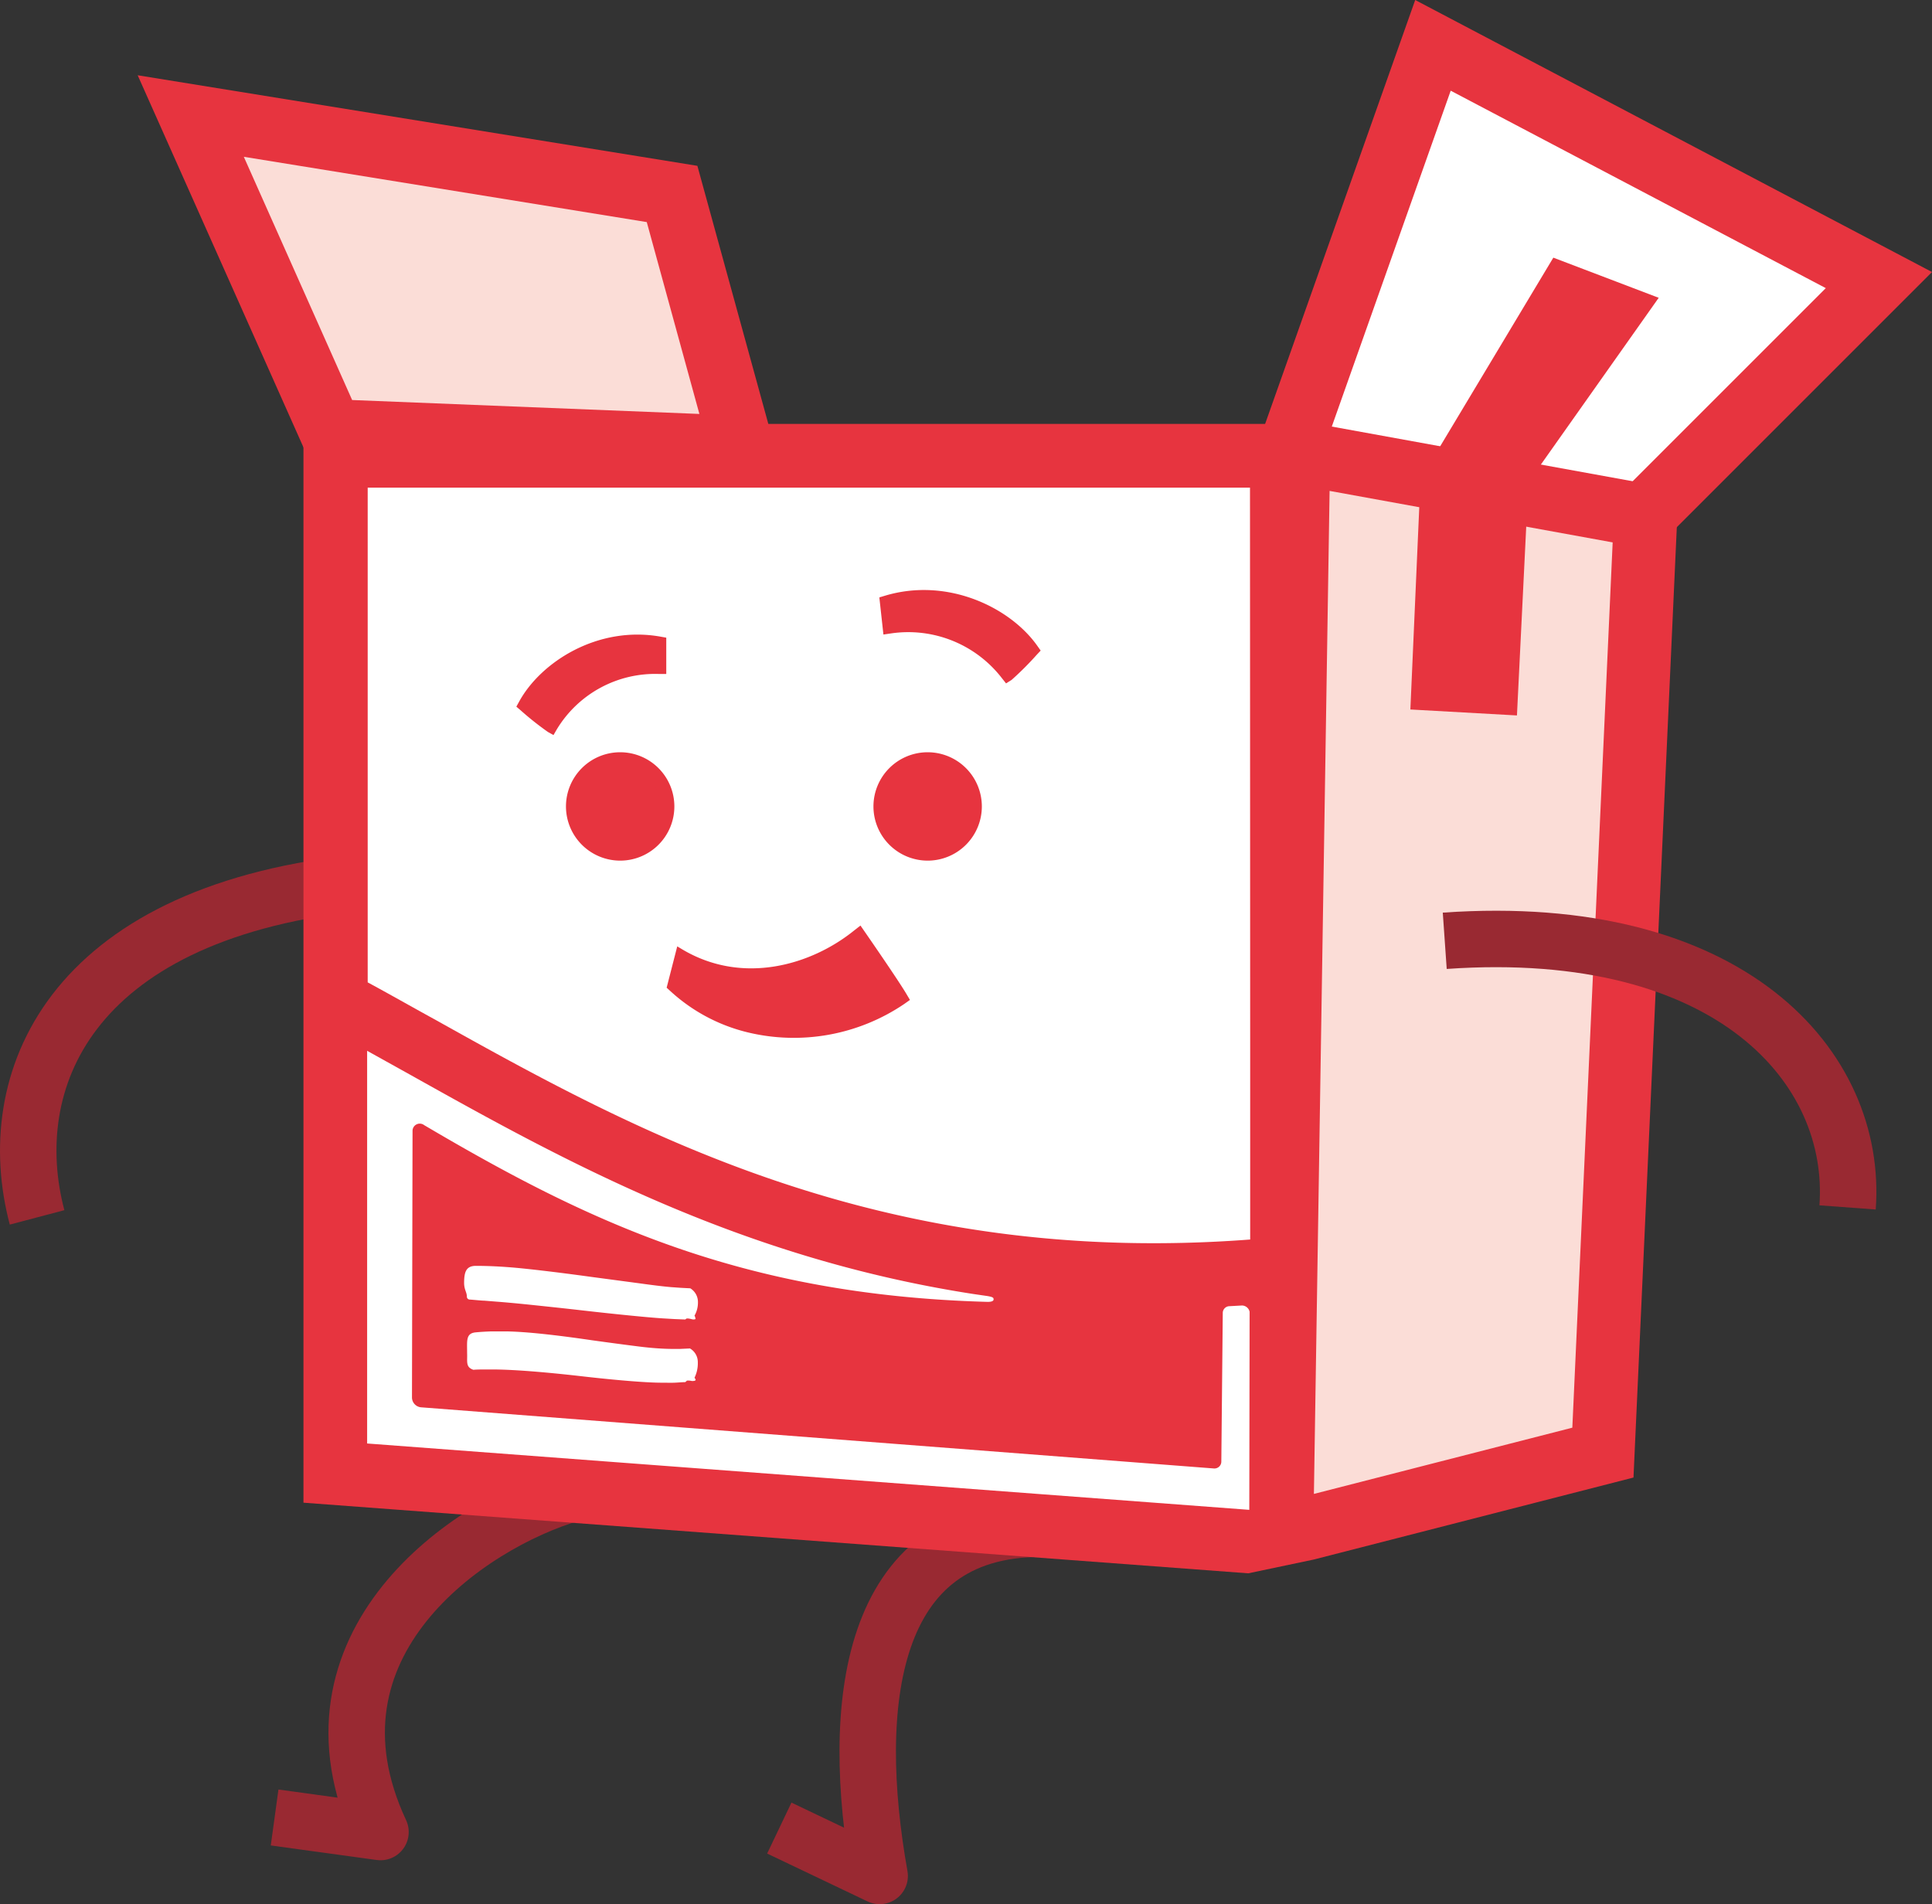 <?xml version="1.0" encoding="UTF-8"?> <svg xmlns="http://www.w3.org/2000/svg" viewBox="0 0 308.01 303.6"><rect x="0" y="0" width="308.01" height="303.6" fill="#333333" stroke="none"/> <defs> <style>.cls-1{fill:#fff;}.cls-2,.cls-5{fill:none;stroke:#992932;stroke-width:9px;}.cls-2{stroke-miterlimit:10;}.cls-3{fill:#fbddd7;}.cls-4{fill:#e7343f;}.cls-5{stroke-linejoin:round;}</style> </defs> <title>Asset 1</title> <g id="Layer_2" data-name="Layer 2"> <g id="Layer_1-2" data-name="Layer 1"> <polygon class="cls-1" points="227.11 6.32 204.75 71.55 261.18 81.14 301.88 44.36 227.11 6.32"></polygon> <polygon class="cls-1" points="52.79 68.73 210.67 72.68 205.32 243.64 51.43 232.75 52.79 68.73"></polygon> <path class="cls-2" d="M56.32,140.83C10.84,146,.2,172.49,5.91,194.1"></path> <polygon class="cls-3" points="52.79 68.73 30.41 18.51 107.14 30.93 118.24 71.36 52.79 68.73"></polygon> <path class="cls-4" d="M49.43,73.68,21.95,12l89.23,14.44L125,76.72ZM38.87,25,56.14,63.78,111.5,66l-8.39-30.59Z"></path> <polygon class="cls-3" points="261.18 81.14 204.75 71.55 205.32 243.64 257.23 232.92 261.18 81.14"></polygon> <path class="cls-5" d="M91.22,238.1c-16.59,4.84-44.55,24.06-30.56,54l-16.88-2.32"></path> <path class="cls-5" d="M165.92,243.74c-27.55,0-30.52,28.24-25.68,55.36l-16-7.63"></path> <circle class="cls-4" cx="98.87" cy="128.58" r="7.51"></circle> <path class="cls-4" d="M90.23,128.58a8.64,8.64,0,1,1,8.64,8.64A8.65,8.65,0,0,1,90.23,128.58Zm2.26,0a6.38,6.38,0,1,0,6.38-6.38A6.39,6.39,0,0,0,92.49,128.58Z"></path> <circle class="cls-4" cx="147.88" cy="128.58" r="7.51"></circle> <path class="cls-4" d="M139.25,128.58a8.64,8.64,0,1,1,8.64,8.64A8.65,8.65,0,0,1,139.25,128.58Zm2.26,0a6.38,6.38,0,1,0,6.38-6.38A6.39,6.39,0,0,0,141.5,128.58Z"></path> <path class="cls-4" d="M141.85,99.84a19.88,19.88,0,0,1,18.8,7.63c.44-.28,3.83-3.87,3.83-3.87-4-5.69-13.47-10.43-23-7.58Z"></path> <path class="cls-4" d="M159.74,108.14A18.86,18.86,0,0,0,142,101l-1.16.17-.65-5.92.9-.27c10-3,20,1.9,24.29,8l.53.75-.63.67a48.79,48.79,0,0,1-4,4l-.89.56ZM142.66,96.86l.19,1.73a21.2,21.2,0,0,1,17.92,7.23c.58-.58,1.41-1.43,2.23-2.3A20.54,20.54,0,0,0,142.66,96.86Z"></path> <path class="cls-4" d="M144.4,158.3c-1.68-2.76-7.22-10.73-7.22-10.73l-1,.78c-6.81,5.51-17.77,8.78-27.44,3l-.77-.46-1.69,6.59.56.51a27.88,27.88,0,0,0,12.28,6.59,31.38,31.38,0,0,0,25-4.48l.95-.67Z"></path> <path class="cls-4" d="M105.15,106.32a19.31,19.31,0,0,0-17.31,9.41c-.46-.22-4.12-3.31-4.12-3.31,3.23-5.92,11.87-11.53,21.42-9.83Z"></path> <path class="cls-4" d="M87.36,116.71A47.52,47.52,0,0,1,83,113.25l-.68-.58.43-.78c3.47-6.36,12.56-12.17,22.57-10.38l.9.16,0,5.79-1.14,0a18.31,18.31,0,0,0-16.33,8.86l-.51.88Zm16.69-11.49v-1.69a20,20,0,0,0-18.91,8.64c.89.75,1.79,1.48,2.41,2a20.76,20.76,0,0,1,11.62-8.24A20.34,20.34,0,0,1,104.05,105.22Z"></path> <polygon class="cls-4" points="241.84 114.07 224.85 113.12 226.57 74 243.56 79.08 241.84 114.07"></polygon> <polygon class="cls-4" points="244.1 76.27 227.11 75.31 247.64 41.08 264.44 47.48 244.1 76.27"></polygon> <polygon class="cls-4" points="265.52 85.86 308.01 43.37 225.62 0 201.09 69.29 210.67 72.68 231.28 14.46 291.08 45.94 258.34 78.68 265.52 85.86"></polygon> <polygon class="cls-4" points="199.28 179.62 199.28 179.62 199.28 178.36 199.28 179.62"></polygon> <path class="cls-4" d="M210.77,67.73c-.45-.08-1.33-.14-1.33-.14H48.38v172L199,250.85l10.42-2.19,51-13.08,7.18-157.52ZM58.53,230.15V198.55s0-.06,0-.09V186.81h0V167.46l0,.08,6.78,3.77c24,13.43,52.28,29.19,89.83,35l2.06.3c1.29.18,1.19.37,1.2.57s-.22.41-1,.39c-39.3-1.09-63.89-12.91-89.78-28.18a1.15,1.15,0,0,0-1.85.92l-.09,42.54a1.59,1.59,0,0,0,1.42,1.53l126.39,9.75a1.1,1.1,0,0,0,1.22-1.11l.23-23.65a1.08,1.08,0,0,1,1.05-1.11l2-.11a1.26,1.26,0,0,1,1.23,1l-.05,31.58ZM110.9,220c0,.13-.19.19-.59.19a2.36,2.36,0,0,0-.6-.07c-.16,0-.24,0-.24.06l-.23.19c-.56,0-1.14.07-1.74.09s-1.23,0-1.88,0c-1.39,0-3.13-.1-5.25-.27s-4.68-.42-7.64-.76-5.64-.6-7.93-.78-4.25-.28-5.84-.3l-1.74,0c-.57,0-1.16,0-1.75.05-1.27-.43-.94-1.28-1-2.67,0-2-.22-3.15,1.38-3.3q1.16-.11,2.43-.15c.84,0,1.71,0,2.61,0q2.29.05,5.63.4t7.78,1c2.94.41,5.44.74,7.5,1s3.75.37,5.13.39q.79,0,1.54,0l1.53-.07a2.51,2.51,0,0,1,1.25,2.22,5.24,5.24,0,0,1-.53,2.45A.86.86,0,0,1,110.9,220Zm0-9.77c0,.12-.24.19-.59.11a4.49,4.49,0,0,0-.6-.12c-.16,0-.24,0-.24,0l-.23.16-1.74-.07-1.88-.11c-1.39-.09-3.13-.25-5.25-.46s-4.68-.48-7.64-.82-5.64-.62-7.92-.86-4.25-.42-5.84-.54l-1.74-.14c-.46,0-1.62-.13-2.38-.18a.46.46,0,0,1-.42-.47c0-.69-.42-1.08-.44-2.13,0-1.8.31-2.78,1.91-2.77q1.16,0,2.43.05t2.61.15c1.53.11,3.41.31,5.63.57s4.8.59,7.78,1l7.5,1c2,.28,3.75.5,5.13.62l1.54.11,1.53.08a2.55,2.55,0,0,1,1.22,2.17,4.19,4.19,0,0,1-.55,2.19A.86.86,0,0,1,110.86,210.21Zm88.41-42.77v12.17h0l0,18c-59.07,4.48-98.4-17.45-130.11-35.15-3.65-2-7.15-4-10.58-5.85l0,0V77.75H199.28Zm51.36,60.17-41.2,10.56,2.5-159.92,45.13,8.21Z"></path> <path class="cls-2" d="M230.33,150c45.63-3.19,65.87,20.24,64.22,42.51"></path> </g> </g> </svg> 